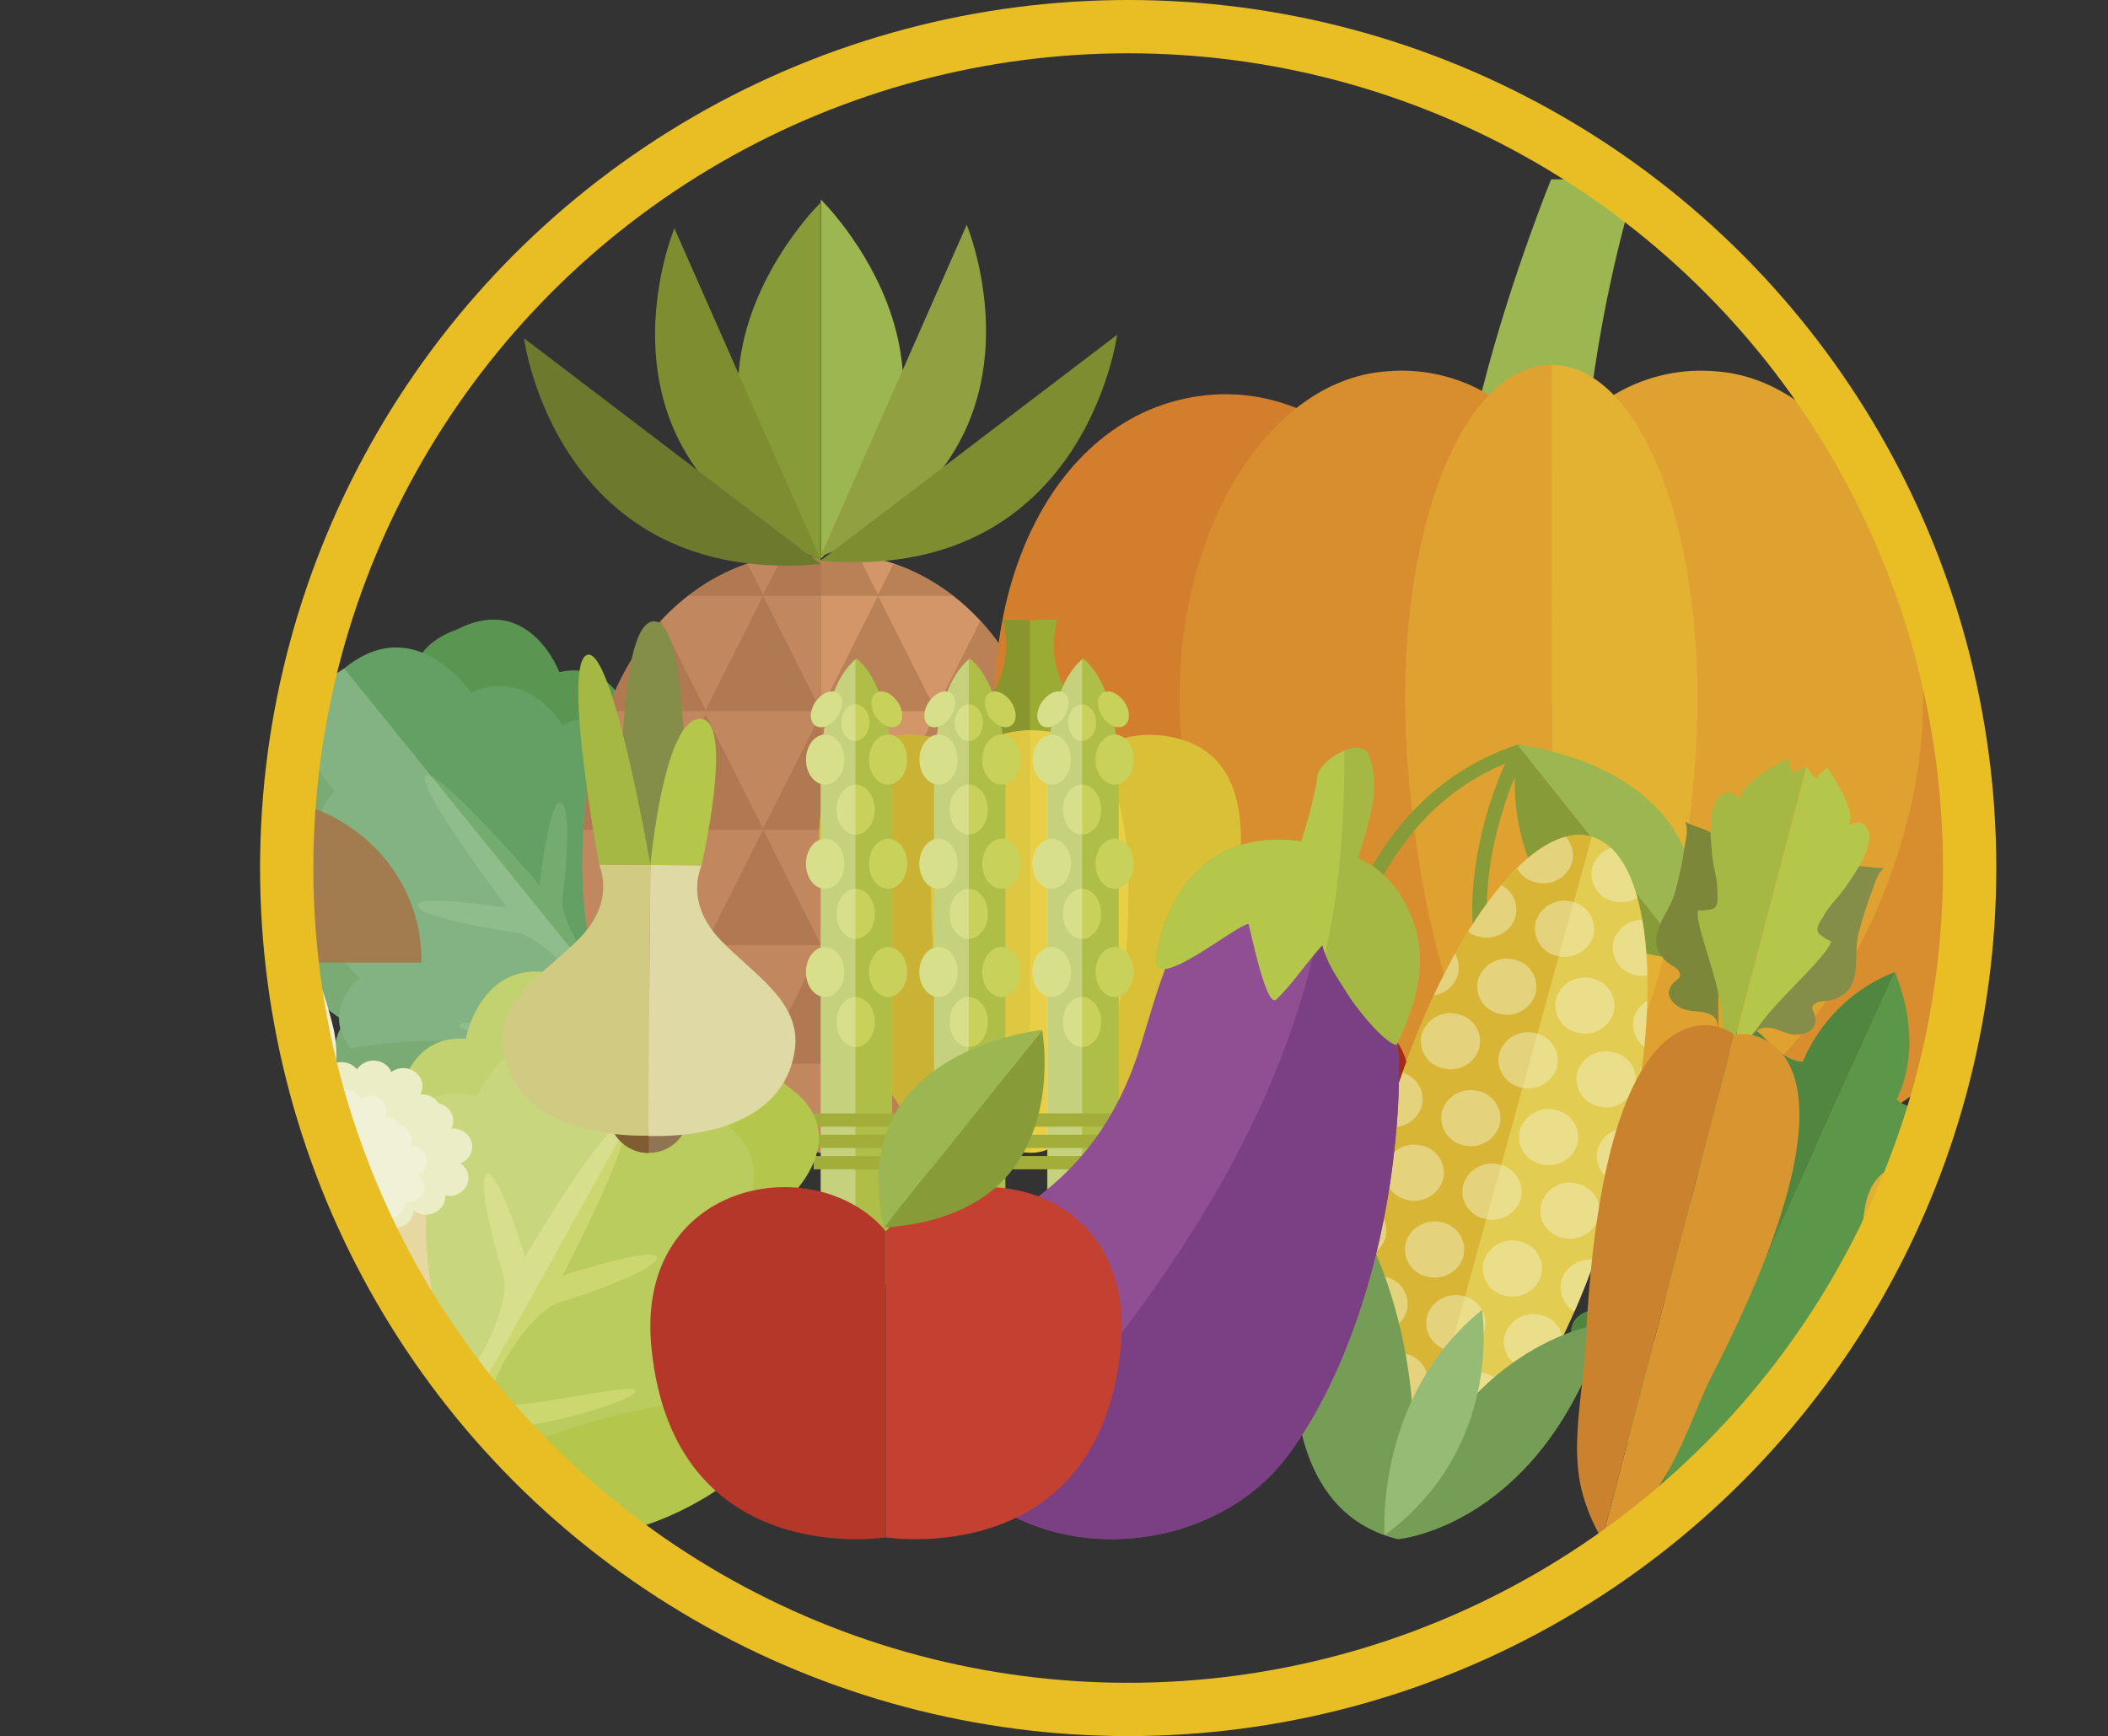 <svg id="Capa_1" data-name="Capa 1" xmlns="http://www.w3.org/2000/svg" xmlns:xlink="http://www.w3.org/1999/xlink" viewBox="0 0 395.56 325.81"><rect x="0" y="0" width="395.56" height="325.81" fill="#333333" stroke="none"/><defs><style>.cls-1,.cls-67{fill:none;}.cls-2{clip-path:url(#clip-path);}.cls-3{fill:#5a9651;}.cls-4{fill:#649f64;}.cls-5{fill:#73ac6e;}.cls-35,.cls-6{fill:#fff;}.cls-6{opacity:0.2;}.cls-7{clip-path:url(#clip-path-2);}.cls-8{fill:#c1885f;}.cls-9{fill:#d29668;}.cls-10,.cls-40{opacity:0.5;}.cls-11{fill:#a16943;}.cls-12{fill:#879c38;}.cls-13{fill:#7d8d30;}.cls-14{fill:#6d7a2e;}.cls-15{fill:#9cb651;}.cls-16{fill:#91a142;}.cls-17{fill:#d88e2e;}.cls-18{fill:#dfa231;}.cls-19{fill:#e3b233;}.cls-20{fill:#d37e2c;}.cls-21{fill:#89962e;}.cls-22{fill:#9bac34;}.cls-23{fill:#d9c037;}.cls-24{fill:#cab334;}.cls-25{fill:#e9cf45;}.cls-26{fill:#dec842;}.cls-27{fill:#96271d;}.cls-28{fill:#a52b19;}.cls-29{fill:#b4372a;}.cls-30{fill:#c44031;}.cls-31{fill:#518641;}.cls-32{fill:#5b9649;}.cls-33{fill:#aebe47;}.cls-34{fill:#c8d15a;}.cls-35{opacity:0.3;}.cls-36{fill:#a2ad3a;}.cls-37{clip-path:url(#clip-path-3);}.cls-38{fill:#e3cc52;}.cls-39{fill:#d8b535;}.cls-40{fill:#f2f1c4;}.cls-41{fill:#769d55;}.cls-42{fill:#96bb75;}.cls-43{fill:#904f93;}.cls-44{fill:#7b3f84;}.cls-45{fill:#a6b844;}.cls-46{fill:#b5c74a;}.cls-47{fill:#b4c74c;}.cls-48{fill:#bacc5d;}.cls-49{fill:#cdd770;}.cls-50{fill:#7d8739;}.cls-51{fill:#848e49;}.cls-52{fill:#cb822f;}.cls-53{fill:#d99630;}.cls-54{fill:#e2ae33;}.cls-55{fill:#dcc038;}.cls-56{fill:#e0cf91;}.cls-57{fill:#e6d8a0;}.cls-58{fill:#eaedc5;}.cls-59{fill:#f0f1d6;}.cls-60{fill:#917451;}.cls-61{fill:#805c32;}.cls-62{fill:#d1ca82;}.cls-63{fill:#ded9a5;}.cls-64{fill:#dadbbf;}.cls-65{fill:#a27c4f;}.cls-66{fill:#916530;}.cls-67{stroke:#e9be24;stroke-miterlimit:10;stroke-width:10px;}</style><clipPath id="clip-path" transform="translate(39.15 -9.98)"><circle class="cls-1" cx="172.54" cy="172.88" r="157.9"/></clipPath><clipPath id="clip-path-2" transform="translate(39.15 -9.98)"><path class="cls-1" d="M114.83,115.09c-6.78-4-44,2.7-44.72,55.83s44.72,55.39,44.72,55.39,45.39-2.27,44.71-55.39S121.6,111.11,114.83,115.09Z"/></clipPath><clipPath id="clip-path-3" transform="translate(39.15 -9.98)"><path class="cls-1" d="M264.24,233.52c9.25-33.53,7.12-63.13-4.7-66.52h0l-.32-.09c-12.09-3-29.46,22.07-38.79,55.91s-7.08,63.66,5,66.62l.32.06h0C237.85,292,255,267.06,264.24,233.52Z"/></clipPath></defs><title>seguridad alimentaria</title><g class="cls-2"><path class="cls-3" d="M37.51,177.38s-7.65-10.16,1.1-15.62c0,0-6.32-9,2-14.7,0,0-8.44-13.81,6-18.95,13.55-7,19.2,8,19.2,8,10-2.24,13.16,8.13,13.16,8.13,10.1-2.7,13.31,9.38,13.31,9.38,11.45-3.21,12.87,8.39,12.87,8.39C96,175,86.49,201.79,85,206.11l.21.43-.31-.13-.11.32-.21-.44C80.1,204.56,52.34,193.94,35.89,192,35.89,192,27.47,183.47,37.51,177.38Z" transform="translate(39.15 -9.98)"/><path class="cls-3" d="M64.37,158.11S56,148.47,48.09,155c0,0-7.53-8.12-15.59-2.07,0,0-11.91-11.32-21,.43-10.74,10.44,3.14,19.56,3.14,19.56-5,8.51,4.83,14.1,4.83,14.1-5.44,8.45,6.08,14.57,6.08,14.57-6.33,9.54,5.17,13.91,5.17,13.91,15.74-4.88,45.66-6.42,50.49-6.64l.38.31s0-.12,0-.32l.34,0-.39-.3c-.59-4.51-4.1-32.53-1.68-48C79.82,160.53,73.28,150.6,64.37,158.11Z" transform="translate(39.15 -9.98)"/><path class="cls-4" d="M83.94,153.51s-6.89-12.91-17.59-7.45c0,0-6.35-11-17.09-6.06,0,0-10.45-15.66-23.9-4.52-15,9.26-1.71,22.9-1.71,22.9-7.91,8.44,1.67,17.11,1.67,17.11-8.43,8.27,3,17.95,3,17.95-9.74,9.29,2.11,17,2.11,17,19.13-1.77,53.43,3.63,59,4.53l.35.44s0-.14,0-.38l.39.07-.36-.44c.55-5.25,4.12-37.81,11-54.71C100.77,159.93,96,147.14,83.94,153.51Z" transform="translate(39.15 -9.98)"/><path class="cls-5" d="M86.88,173.75c-1.76.87-5.7,21.86-8.56,22.37S65.62,184,66.42,178.38s1.62-17.77-.48-17.82-3.85,15.52-3.85,15.52S44.08,155,40.8,155.43l-.17.12c-1.31,2.87,15.49,24.81,15.49,24.81s-16.4-2.53-16.91-.62,12.18,4.4,18.13,5.16,16.29,13,15,15.5-23.82.48-25.18,1.84,13.41,3.9,23.33,3c8.4-.79,15.14,8.74,17,11.68a21.62,21.62,0,0,0,2-1.37s.65-.42,1.68-1.25c-2.49-2.45-10.5-11.13-7.47-18.56C87.31,187,88.64,172.87,86.88,173.75Z" transform="translate(39.15 -9.98)"/><path class="cls-3" d="M90,215.18s-37.6-17.07-72-6.31C18,208.87,50.51,243.49,90,215.18Z" transform="translate(39.15 -9.98)"/><path class="cls-3" d="M89.38,215.61S81.87,177,102,148.6C102,148.6,128.84,187.3,89.38,215.61Z" transform="translate(39.15 -9.98)"/><path class="cls-6" d="M25.43,135.42l-.07.06c-6.42,4-7.64,8.73-7,12.88a13.12,13.12,0,0,0-6.9,5c-10.74,10.44,3.14,19.56,3.14,19.56-5,8.51,4.83,14.1,4.83,14.1-4.38,6.8,2.23,12.09,5,13.9a8,8,0,0,0,.27,2.14,8.45,8.45,0,0,0-1,4.33c-1.9.43-3.79.93-5.67,1.52,0,0,31.16,33.16,69.49,8h0a21.62,21.62,0,0,0,2-1.37l.48-.33Z" transform="translate(39.15 -9.98)"/><g class="cls-7"><path class="cls-8" d="M114.83,115.09V226.31S69.43,224,70.11,170.92,108.05,111.11,114.83,115.09Z" transform="translate(39.15 -9.98)"/><path class="cls-9" d="M114.83,115.09V226.31s45.39-2.27,44.71-55.39S121.6,111.11,114.83,115.09Z" transform="translate(39.15 -9.98)"/><g class="cls-10"><polygon class="cls-11" points="99.96 111.82 110.85 90.19 121.73 111.82 99.96 111.82"/><polygon class="cls-11" points="121.53 111.82 132.41 90.19 143.3 111.82 121.53 111.82"/><polygon class="cls-11" points="143.09 111.82 153.98 90.19 164.87 111.82 143.09 111.82"/><polygon class="cls-11" points="164.66 111.82 175.54 90.19 186.43 111.82 164.66 111.82"/><polygon class="cls-11" points="186.23 111.82 197.11 90.19 208 111.82 186.23 111.82"/><polygon class="cls-11" points="110.74 133.45 121.63 111.82 132.51 133.45 110.74 133.45"/><polygon class="cls-11" points="132.31 133.45 143.2 111.82 154.08 133.45 132.31 133.45"/><polygon class="cls-11" points="153.88 133.45 164.76 111.82 175.65 133.45 153.88 133.45"/><polygon class="cls-11" points="175.44 133.45 186.33 111.82 197.22 133.45 175.44 133.45"/><polygon class="cls-11" points="99.96 155.72 110.85 134.09 121.73 155.72 99.96 155.72"/><polygon class="cls-11" points="121.53 155.72 132.41 134.09 143.3 155.72 121.53 155.72"/><polygon class="cls-11" points="143.09 155.72 153.98 134.09 164.87 155.72 143.09 155.72"/><polygon class="cls-11" points="164.66 155.72 175.54 134.09 186.43 155.72 164.66 155.72"/><polygon class="cls-11" points="186.23 155.72 197.11 134.09 208 155.72 186.23 155.72"/><polygon class="cls-11" points="110.74 177.35 121.63 155.72 132.51 177.35 110.74 177.35"/><polygon class="cls-11" points="132.31 177.35 143.2 155.72 154.08 177.35 132.31 177.35"/><polygon class="cls-11" points="153.88 177.35 164.76 155.72 175.65 177.35 153.88 177.35"/><polygon class="cls-11" points="175.44 177.35 186.33 155.72 197.22 177.35 175.44 177.35"/><polygon class="cls-11" points="99.96 199.62 110.85 177.99 121.73 199.62 99.96 199.62"/><polygon class="cls-11" points="121.53 199.62 132.41 177.99 143.3 199.62 121.53 199.62"/><polygon class="cls-11" points="143.09 199.62 153.98 177.99 164.87 199.62 143.09 199.62"/><polygon class="cls-11" points="164.66 199.62 175.54 177.99 186.43 199.62 164.66 199.62"/><polygon class="cls-11" points="186.23 199.62 197.11 177.99 208 199.62 186.23 199.62"/><polygon class="cls-11" points="110.74 221.25 121.63 199.62 132.51 221.25 110.74 221.25"/><polygon class="cls-11" points="132.31 221.25 143.2 199.62 154.08 221.25 132.31 221.25"/><polygon class="cls-11" points="153.88 221.25 164.76 199.62 175.65 221.25 153.88 221.25"/><polygon class="cls-11" points="175.44 221.25 186.33 199.62 197.22 221.25 175.44 221.25"/></g></g><path class="cls-12" d="M114.79,115.49V48.06S80,81.93,114.79,115.49Z" transform="translate(39.15 -9.98)"/><path class="cls-13" d="M114.87,115.1,87.4,52.82S69.06,96.67,114.87,115.1Z" transform="translate(39.15 -9.98)"/><path class="cls-14" d="M114.87,115.85l-55.7-42.4S65.27,120.22,114.87,115.85Z" transform="translate(39.15 -9.98)"/><path class="cls-15" d="M114.87,114.84V47.41S149.67,81.27,114.87,114.84Z" transform="translate(39.15 -9.98)"/><path class="cls-16" d="M114.79,114.45l27.46-62.28S160.59,96,114.79,114.45Z" transform="translate(39.15 -9.98)"/><path class="cls-13" d="M114.79,115.2l55.69-42.4S164.38,119.57,114.79,115.2Z" transform="translate(39.15 -9.98)"/><path class="cls-15" d="M238.85,137.35c4.35,5.53,20.68,6.83,19.85,0-5.89-47.88,9.39-93.71,9.39-93.71H251.92S222.18,116.18,238.85,137.35Z" transform="translate(39.15 -9.98)"/><path class="cls-17" d="M264.15,150.91c-1.38,40.13,5.14,72.43,25.23,75.23,19.7,2.44,52.76-21.32,63.63-59.31,10.52-38.2-4.15-77-33.54-82.29S265.1,111,264.15,150.91Z" transform="translate(39.15 -9.98)"/><path class="cls-18" d="M283.11,79.69A31.74,31.74,0,0,0,257,89.47v128.9c2.84,3.92,5.55,5.13,10.84,5.44,16.9.76,44.7-26.88,52.28-65.87C327.48,118.75,308.53,81.72,283.11,79.69Z" transform="translate(39.15 -9.98)"/><path class="cls-19" d="M279,151.81C281.69,112,269.33,78.57,252,78.44c-.1,48.28.1,96.56,0,144.85.29,0-.3.05,0,.05C263.68,223.22,276.33,191.72,279,151.81Z" transform="translate(39.15 -9.98)"/><path class="cls-20" d="M239.75,150.91c1.39,40.13-5.13,72.43-25.22,75.23-19.7,2.44-52.76-21.32-63.64-59.31-10.52-38.2,4.16-77,33.54-82.29S238.81,111,239.75,150.91Z" transform="translate(39.15 -9.98)"/><path class="cls-17" d="M220.8,79.69a31.74,31.74,0,0,1,26.14,9.78v128.9c-2.85,3.92-5.56,5.13-10.85,5.44-16.9.76-44.69-26.88-52.28-65.87C176.42,118.75,195.37,81.72,220.8,79.69Z" transform="translate(39.15 -9.98)"/><path class="cls-18" d="M224.88,151.81C222.21,112,234.57,78.57,252,78.44c.11,48.28-.1,96.56,0,144.85-.29,0,.3.05,0,.05C240.22,223.22,227.58,191.72,224.88,151.81Z" transform="translate(39.15 -9.98)"/><path class="cls-21" d="M154.13,126.43a35.31,35.31,0,0,0-5.07-.1c4.18,18.75-16.42,23.7-18.86,25.61l0,.57h24Z" transform="translate(39.15 -9.98)"/><path class="cls-22" d="M154.13,126.43a35.15,35.15,0,0,1,5.06-.1c-4.18,18.75,16.42,23.7,18.86,25.61l.06.57h-24Z" transform="translate(39.15 -9.98)"/><path class="cls-23" d="M154.13,175.68c3.67-21.57,13.49-29.19,25.48-27.59,11.94,1.86,17,11.69,12.47,33.66-3.94,21.76-15.54,46.75-27.11,44.41C153.34,224.11,150,196.89,154.13,175.68Z" transform="translate(39.15 -9.98)"/><path class="cls-23" d="M154.13,175.68c-3.67-21.57-13.5-29.19-25.49-27.59-11.94,1.86-17,11.69-12.47,33.66,3.94,21.76,15.54,46.75,27.11,44.41C154.91,224.11,158.24,196.89,154.13,175.68Z" transform="translate(39.15 -9.98)"/><path class="cls-24" d="M154.13,183.83a97.4,97.4,0,0,0,0,24.2Z" transform="translate(39.15 -9.98)"/><path class="cls-24" d="M154.13,190.11c-.3-4.88.89-9.8,0-14.43-3.67-21.57-13.5-29.19-25.49-27.59-11.94,1.86-17,11.69-12.47,33.66,3.94,21.76,15.54,46.75,27.11,44.41,6.87-1.21,10-11.2,10.85-23.54Z" transform="translate(39.15 -9.98)"/><path class="cls-25" d="M135.6,178.13c-.37-21.85,6.43-30.71,18.53-31.1,12.1-.13,18.83,8.73,18.46,31.1.14,22.06-6.64,48.59-18.46,48.18C142.3,226.2,135.47,199.68,135.6,178.13Z" transform="translate(39.15 -9.98)"/><path class="cls-26" d="M154.13,147h0c-12.1.39-18.9,9.25-18.53,31.1-.13,21.55,6.7,48.07,18.53,48.18h0Z" transform="translate(39.15 -9.98)"/><path class="cls-12" d="M246.47,207.07a1.37,1.37,0,0,1-1.08-.53c-7.44-9.68-9.93-22.48-7.18-37a75.71,75.71,0,0,1,5.06-16.25c-30.57,12.71-31.5,52.12-31.5,52.53a1.33,1.33,0,0,1-1.35,1.24,1.3,1.3,0,0,1-1.32-1.28,77.7,77.7,0,0,1,4.73-23.41c6-16.39,16.94-27.66,31.56-32.58a1.37,1.37,0,0,1,1.44.35,1.22,1.22,0,0,1,.2,1.4c-.17.31-16.47,31.42.52,53.52a1.22,1.22,0,0,1-.29,1.76A1.41,1.41,0,0,1,246.47,207.07Z" transform="translate(39.15 -9.98)"/><path class="cls-27" d="M225.2,212.71c0,7.51-6.47,13.6-14.45,13.6s-14.44-6.09-14.44-13.6,6.47-13.6,14.44-13.6S225.2,205.2,225.2,212.71Z" transform="translate(39.15 -9.98)"/><path class="cls-28" d="M211.1,199.12V226.3c7.82-.17,14.1-6.19,14.1-13.59S218.92,199.29,211.1,199.12Z" transform="translate(39.15 -9.98)"/><path class="cls-29" d="M257.24,212.71c0,7.51-6.46,13.6-14.44,13.6s-14.45-6.09-14.45-13.6,6.47-13.6,14.45-13.6S257.24,205.2,257.24,212.71Z" transform="translate(39.15 -9.98)"/><path class="cls-30" d="M243.14,199.12V226.3c7.82-.17,14.1-6.19,14.1-13.59S251,199.29,243.14,199.12Z" transform="translate(39.15 -9.98)"/><path class="cls-12" d="M245.6,149.73s-3.29,17.41,6.77,29.39c4.83,5.76,13,10.11,25.56,11Z" transform="translate(39.15 -9.98)"/><path class="cls-15" d="M245.6,149.73s19.34,1.9,28.65,14.89c4.23,5.91,6.16,14.27,3.68,25.49Z" transform="translate(39.15 -9.98)"/><path class="cls-31" d="M271.55,291.23h0l44.88-98.84a30.9,30.9,0,0,0-17.29,16.85c-7.32-.56-8.85-12.32-14.74-2.68-2.55,4.17-4.46,10.64-5.25,15.27-.83,4.85,1.49,9.51.54,14.2-2.51-.63-4.81-1.89-7.31-2.52-6.56,9,5.56,20.41-.17,28.62-3.27-.92-10.31-8.43-14.75-5.47-4.16,2.77-.34,9.88,1.34,12.76C262.82,276.32,269,283.61,271.55,291.23Z" transform="translate(39.15 -9.98)"/><path class="cls-32" d="M276.83,292.23c7.12-3.14,14-5,21.6-6.87,3.37-.84,11.47-3.15,10.72-7.9-.8-5.06-11.42-4.67-14.4-6.25,2.35-9.58,19.48-9.21,21.86-19.9-2.21-1.26-4.76-2-7-3.23,2.95-3.89,8.13-5.53,11.28-9.44,3-3.75,6.65-9.51,8.09-14.12,3.33-10.68-6.75-3.59-12.24-8.18,3.7-7.58,2.73-16.45-.33-24L270.86,292.75A40.88,40.88,0,0,1,276.83,292.23Z" transform="translate(39.15 -9.98)"/><path class="cls-33" d="M121.56,133.54c-7.69,6.3-6.69,24.45-6.69,24.45v93h13.38V158S129.25,139.84,121.56,133.54Z" transform="translate(39.15 -9.98)"/><path class="cls-34" d="M124,145.59c0,1.91-1.18,3.45-2.64,3.45s-2.64-1.54-2.64-3.45,1.18-3.45,2.64-3.45S124,143.68,124,145.59Z" transform="translate(39.15 -9.98)"/><path class="cls-34" d="M118.46,143.58c-.78,1.84-2.54,3.1-3.94,2.83s-1.9-2-1.13-3.81,2.55-3.1,4-2.83S119.24,141.76,118.46,143.58Z" transform="translate(39.15 -9.98)"/><path class="cls-34" d="M124.73,143.58c.78,1.84,2.54,3.1,3.94,2.83s1.9-2,1.12-3.81-2.54-3.1-3.94-2.83S124,141.76,124.73,143.58Z" transform="translate(39.15 -9.98)"/><path class="cls-34" d="M119.28,152.53c0,2.59-1.6,4.69-3.59,4.69s-3.58-2.1-3.58-4.69,1.61-4.7,3.58-4.7S119.28,149.93,119.28,152.53Z" transform="translate(39.15 -9.98)"/><path class="cls-34" d="M131.08,152.53c0,2.59-1.61,4.69-3.58,4.69s-3.59-2.1-3.59-4.69,1.6-4.7,3.59-4.7S131.08,149.93,131.08,152.53Z" transform="translate(39.15 -9.98)"/><path class="cls-34" d="M125,161.92c0,2.59-1.61,4.69-3.59,4.69s-3.59-2.1-3.59-4.69,1.61-4.7,3.59-4.7S125,159.32,125,161.92Z" transform="translate(39.15 -9.98)"/><path class="cls-34" d="M119.28,172.08c0,2.59-1.6,4.69-3.59,4.69s-3.58-2.1-3.58-4.69,1.61-4.7,3.58-4.7S119.28,169.48,119.28,172.08Z" transform="translate(39.15 -9.98)"/><path class="cls-34" d="M131.08,172.08c0,2.59-1.61,4.69-3.58,4.69s-3.59-2.1-3.59-4.69,1.6-4.7,3.59-4.7S131.08,169.48,131.08,172.08Z" transform="translate(39.15 -9.98)"/><path class="cls-34" d="M125,181.47c0,2.59-1.61,4.69-3.59,4.69s-3.59-2.1-3.59-4.69,1.61-4.7,3.59-4.7S125,178.87,125,181.47Z" transform="translate(39.15 -9.98)"/><path class="cls-34" d="M119.28,192.39c0,2.59-1.6,4.69-3.59,4.69s-3.58-2.1-3.58-4.69,1.61-4.7,3.58-4.7S119.28,189.79,119.28,192.39Z" transform="translate(39.15 -9.98)"/><path class="cls-34" d="M131.08,192.39c0,2.59-1.61,4.69-3.58,4.69s-3.59-2.1-3.59-4.69,1.6-4.7,3.59-4.7S131.08,189.79,131.08,192.39Z" transform="translate(39.15 -9.98)"/><path class="cls-34" d="M125,201.78c0,2.59-1.61,4.7-3.59,4.7s-3.59-2.11-3.59-4.7,1.61-4.7,3.59-4.7S125,199.18,125,201.78Z" transform="translate(39.15 -9.98)"/><path class="cls-35" d="M121.37,251V133.71a15.4,15.4,0,0,0-4,6.07h0c-1.4-.27-3.17,1-4,2.83s-.27,3.54,1.13,3.81a2.28,2.28,0,0,0,1.09-.07q-.14.76-.24,1.53c-1.83.22-3.26,2.21-3.26,4.66,0,2.2,1.16,4,2.73,4.54,0,.58,0,.92,0,.92v9.53c-1.58.48-2.76,2.33-2.76,4.56s1.18,4.07,2.76,4.56v11.18c-1.58.5-2.76,2.35-2.76,4.57s1.18,4.07,2.76,4.56v54Z" transform="translate(39.15 -9.98)"/><path class="cls-33" d="M142.83,133.54c-7.7,6.3-6.69,24.45-6.69,24.45v93h13.37V158S150.51,139.84,142.83,133.54Z" transform="translate(39.15 -9.98)"/><path class="cls-34" d="M145.28,145.59c0,1.91-1.18,3.45-2.63,3.45S140,147.5,140,145.59s1.18-3.45,2.64-3.45S145.28,143.68,145.28,145.59Z" transform="translate(39.15 -9.98)"/><path class="cls-34" d="M139.73,143.58c-.79,1.84-2.55,3.1-3.95,2.83s-1.9-2-1.12-3.81,2.54-3.1,3.94-2.83S140.51,141.76,139.73,143.58Z" transform="translate(39.15 -9.98)"/><path class="cls-34" d="M146,143.58c.78,1.84,2.54,3.1,3.94,2.83s1.9-2,1.13-3.81-2.55-3.1-3.95-2.83S145.21,141.76,146,143.58Z" transform="translate(39.15 -9.98)"/><path class="cls-34" d="M140.55,152.53c0,2.59-1.61,4.69-3.59,4.69s-3.59-2.1-3.59-4.69,1.6-4.7,3.59-4.7S140.55,149.93,140.55,152.53Z" transform="translate(39.15 -9.98)"/><path class="cls-34" d="M152.35,152.53c0,2.59-1.61,4.69-3.59,4.69s-3.59-2.1-3.59-4.69,1.61-4.7,3.59-4.7S152.35,149.93,152.35,152.53Z" transform="translate(39.15 -9.98)"/><path class="cls-34" d="M146.22,161.92c0,2.59-1.61,4.69-3.59,4.69s-3.59-2.1-3.59-4.69,1.61-4.7,3.59-4.7S146.22,159.32,146.22,161.92Z" transform="translate(39.15 -9.98)"/><path class="cls-34" d="M140.55,172.08c0,2.59-1.61,4.69-3.59,4.69s-3.59-2.1-3.59-4.69,1.6-4.7,3.59-4.7S140.55,169.48,140.55,172.08Z" transform="translate(39.15 -9.98)"/><path class="cls-34" d="M152.35,172.08c0,2.59-1.61,4.69-3.59,4.69s-3.59-2.1-3.59-4.69,1.61-4.7,3.59-4.7S152.35,169.48,152.35,172.08Z" transform="translate(39.15 -9.98)"/><path class="cls-34" d="M146.22,181.47c0,2.59-1.61,4.69-3.59,4.69s-3.59-2.1-3.59-4.69,1.61-4.7,3.59-4.7S146.22,178.87,146.22,181.47Z" transform="translate(39.15 -9.98)"/><path class="cls-34" d="M140.55,192.39c0,2.59-1.61,4.69-3.59,4.69s-3.59-2.1-3.59-4.69,1.6-4.7,3.59-4.7S140.55,189.79,140.55,192.39Z" transform="translate(39.15 -9.98)"/><path class="cls-34" d="M152.35,192.39c0,2.59-1.61,4.69-3.59,4.69s-3.59-2.1-3.59-4.69,1.61-4.7,3.59-4.7S152.35,189.79,152.35,192.39Z" transform="translate(39.15 -9.98)"/><path class="cls-34" d="M146.22,201.78c0,2.59-1.61,4.7-3.59,4.7s-3.59-2.11-3.59-4.7,1.61-4.7,3.59-4.7S146.22,199.18,146.22,201.78Z" transform="translate(39.15 -9.98)"/><path class="cls-35" d="M142.63,251V133.71a15.28,15.28,0,0,0-4,6.07h0c-1.4-.27-3.17,1-3.94,2.83s-.28,3.54,1.12,3.81a2.27,2.27,0,0,0,1.09-.07q-.13.76-.24,1.53c-1.83.22-3.26,2.21-3.26,4.66,0,2.2,1.17,4,2.73,4.54,0,.58,0,.92,0,.92v9.53c-1.59.48-2.77,2.33-2.77,4.56s1.18,4.07,2.77,4.56v11.18c-1.59.5-2.77,2.35-2.77,4.57s1.18,4.07,2.77,4.56v54Z" transform="translate(39.15 -9.98)"/><path class="cls-33" d="M164.09,133.54c-7.7,6.3-6.69,24.45-6.69,24.45v93h13.37V158S171.77,139.84,164.09,133.54Z" transform="translate(39.15 -9.98)"/><path class="cls-34" d="M166.54,145.59c0,1.91-1.18,3.45-2.64,3.45s-2.63-1.54-2.63-3.45,1.18-3.45,2.63-3.45S166.54,143.68,166.54,145.59Z" transform="translate(39.15 -9.98)"/><path class="cls-34" d="M161,143.58c-.78,1.84-2.55,3.1-4,2.83s-1.9-2-1.12-3.81,2.54-3.1,4-2.83S161.76,141.76,161,143.58Z" transform="translate(39.15 -9.98)"/><path class="cls-34" d="M167.25,143.58c.78,1.84,2.55,3.1,3.95,2.83s1.9-2,1.12-3.81-2.54-3.1-3.95-2.83S166.47,141.76,167.25,143.58Z" transform="translate(39.15 -9.98)"/><path class="cls-34" d="M161.81,152.53c0,2.59-1.61,4.69-3.59,4.69s-3.59-2.1-3.59-4.69,1.61-4.7,3.59-4.7S161.81,149.93,161.81,152.53Z" transform="translate(39.15 -9.98)"/><path class="cls-34" d="M173.61,152.53c0,2.59-1.61,4.69-3.59,4.69s-3.59-2.1-3.59-4.69,1.61-4.7,3.59-4.7S173.61,149.93,173.61,152.53Z" transform="translate(39.15 -9.98)"/><path class="cls-34" d="M167.48,161.92c0,2.59-1.6,4.69-3.58,4.69s-3.59-2.1-3.59-4.69,1.6-4.7,3.59-4.7S167.48,159.32,167.48,161.92Z" transform="translate(39.15 -9.98)"/><path class="cls-34" d="M161.81,172.08c0,2.59-1.61,4.69-3.59,4.69s-3.59-2.1-3.59-4.69,1.61-4.7,3.59-4.7S161.81,169.48,161.81,172.08Z" transform="translate(39.15 -9.98)"/><path class="cls-34" d="M173.61,172.08c0,2.59-1.61,4.69-3.59,4.69s-3.59-2.1-3.59-4.69,1.61-4.7,3.59-4.7S173.61,169.48,173.61,172.08Z" transform="translate(39.15 -9.98)"/><path class="cls-34" d="M167.48,181.47c0,2.59-1.6,4.69-3.58,4.69s-3.59-2.1-3.59-4.69,1.6-4.7,3.59-4.7S167.48,178.87,167.48,181.47Z" transform="translate(39.15 -9.98)"/><path class="cls-34" d="M161.81,192.39c0,2.59-1.61,4.69-3.59,4.69s-3.59-2.1-3.59-4.69,1.61-4.7,3.59-4.7S161.81,189.79,161.81,192.39Z" transform="translate(39.15 -9.98)"/><path class="cls-34" d="M173.61,192.39c0,2.59-1.61,4.69-3.59,4.69s-3.59-2.1-3.59-4.69,1.61-4.7,3.59-4.7S173.61,189.79,173.61,192.39Z" transform="translate(39.15 -9.98)"/><path class="cls-34" d="M167.48,201.78c0,2.59-1.6,4.7-3.58,4.7s-3.59-2.11-3.59-4.7,1.6-4.7,3.59-4.7S167.48,199.18,167.48,201.78Z" transform="translate(39.15 -9.98)"/><path class="cls-35" d="M163.9,251V133.71a15.29,15.29,0,0,0-4,6.07h0c-1.41-.27-3.17,1-4,2.83s-.28,3.54,1.12,3.81a2.26,2.26,0,0,0,1.09-.07c-.08.51-.17,1-.24,1.53-1.82.22-3.26,2.21-3.26,4.66,0,2.2,1.17,4,2.73,4.54,0,.58,0,.92,0,.92v9.53c-1.59.48-2.77,2.33-2.77,4.56s1.18,4.07,2.77,4.56v11.18c-1.59.5-2.77,2.35-2.77,4.57s1.18,4.07,2.77,4.56v54Z" transform="translate(39.15 -9.98)"/><rect class="cls-36" x="152.68" y="208.94" width="58.65" height="2.5"/><rect class="cls-36" x="152.68" y="212.94" width="58.65" height="2.5"/><rect class="cls-36" x="152.68" y="216.94" width="58.65" height="2.5"/><g class="cls-37"><path class="cls-38" d="M264.29,233.34c-9.33,33.83-26.7,58.87-38.79,55.91s-14.34-32.78-5-66.61,26.69-58.87,38.78-55.91S273.62,199.51,264.29,233.34Z" transform="translate(39.15 -9.98)"/><path class="cls-39" d="M259.59,166.82a1.92,1.92,0,0,0-.32-.09c-12.09-3-29.46,22.07-38.78,55.91s-7.09,63.66,5,66.61l.31.07Z" transform="translate(39.15 -9.98)"/><path class="cls-40" d="M241.24,168.23a5.61,5.61,0,0,1-6.8,3.76,5.23,5.23,0,0,1-4-6.4,5.61,5.61,0,0,1,6.79-3.76A5.23,5.23,0,0,1,241.24,168.23Z" transform="translate(39.15 -9.98)"/><path class="cls-40" d="M255.84,171.8a5.61,5.61,0,0,1-6.79,3.76,5.23,5.23,0,0,1-4-6.4,5.61,5.61,0,0,1,6.8-3.76A5.22,5.22,0,0,1,255.84,171.8Z" transform="translate(39.15 -9.98)"/><path class="cls-40" d="M270.45,175.36a5.62,5.62,0,0,1-6.8,3.77,5.24,5.24,0,0,1-4-6.4,5.61,5.61,0,0,1,6.8-3.76A5.23,5.23,0,0,1,270.45,175.36Z" transform="translate(39.15 -9.98)"/><path class="cls-40" d="M285.05,178.93a5.62,5.62,0,0,1-6.8,3.77,5.23,5.23,0,0,1-4-6.4,5.6,5.6,0,0,1,6.8-3.76A5.23,5.23,0,0,1,285.05,178.93Z" transform="translate(39.15 -9.98)"/><path class="cls-40" d="M245.23,182a5.61,5.61,0,0,1-6.8,3.76,5.22,5.22,0,0,1-4-6.4,5.61,5.61,0,0,1,6.79-3.76A5.24,5.24,0,0,1,245.23,182Z" transform="translate(39.15 -9.98)"/><path class="cls-40" d="M259.83,185.6a5.62,5.62,0,0,1-6.8,3.77,5.23,5.23,0,0,1-4-6.4,5.6,5.6,0,0,1,6.79-3.76A5.22,5.22,0,0,1,259.83,185.6Z" transform="translate(39.15 -9.98)"/><path class="cls-40" d="M274.43,189.18a5.61,5.61,0,0,1-6.79,3.76,5.24,5.24,0,0,1-4-6.4,5.61,5.61,0,0,1,6.8-3.76A5.22,5.22,0,0,1,274.43,189.18Z" transform="translate(39.15 -9.98)"/><path class="cls-40" d="M234.44,192.89a5.61,5.61,0,0,1-6.8,3.76,5.22,5.22,0,0,1-4-6.4,5.61,5.61,0,0,1,6.79-3.76A5.23,5.23,0,0,1,234.44,192.89Z" transform="translate(39.15 -9.98)"/><path class="cls-40" d="M249,196.46a5.6,5.6,0,0,1-6.79,3.76,5.24,5.24,0,0,1-4-6.4,5.61,5.61,0,0,1,6.8-3.76A5.23,5.23,0,0,1,249,196.46Z" transform="translate(39.15 -9.98)"/><path class="cls-40" d="M263.65,200a5.62,5.62,0,0,1-6.8,3.76,5.24,5.24,0,0,1-4-6.4,5.62,5.62,0,0,1,6.8-3.76A5.24,5.24,0,0,1,263.65,200Z" transform="translate(39.15 -9.98)"/><path class="cls-40" d="M278.25,203.6a5.62,5.62,0,0,1-6.8,3.76,5.23,5.23,0,0,1-4-6.4,5.61,5.61,0,0,1,6.8-3.76A5.23,5.23,0,0,1,278.25,203.6Z" transform="translate(39.15 -9.98)"/><path class="cls-40" d="M238.42,206.71a5.6,5.6,0,0,1-6.79,3.75,5.23,5.23,0,0,1-4-6.39,5.63,5.63,0,0,1,6.8-3.77A5.23,5.23,0,0,1,238.42,206.71Z" transform="translate(39.15 -9.98)"/><path class="cls-40" d="M253,210.27a5.61,5.61,0,0,1-6.8,3.76,5.24,5.24,0,0,1-4-6.4,5.63,5.63,0,0,1,6.81-3.76A5.24,5.24,0,0,1,253,210.27Z" transform="translate(39.15 -9.98)"/><path class="cls-40" d="M267.63,213.84a5.61,5.61,0,0,1-6.79,3.76,5.24,5.24,0,0,1-4-6.4,5.62,5.62,0,0,1,6.8-3.76A5.22,5.22,0,0,1,267.63,213.84Z" transform="translate(39.15 -9.98)"/><path class="cls-40" d="M227.64,217.56a5.62,5.62,0,0,1-6.8,3.76,5.22,5.22,0,0,1-4-6.4,5.6,5.6,0,0,1,6.79-3.76A5.24,5.24,0,0,1,227.64,217.56Z" transform="translate(39.15 -9.98)"/><path class="cls-40" d="M242.24,221.13a5.62,5.62,0,0,1-6.79,3.76,5.24,5.24,0,0,1-4-6.4,5.61,5.61,0,0,1,6.8-3.76A5.22,5.22,0,0,1,242.24,221.13Z" transform="translate(39.15 -9.98)"/><path class="cls-40" d="M256.85,224.69a5.63,5.63,0,0,1-6.8,3.77,5.24,5.24,0,0,1-4-6.4,5.63,5.63,0,0,1,6.8-3.77A5.24,5.24,0,0,1,256.85,224.69Z" transform="translate(39.15 -9.98)"/><path class="cls-40" d="M271.45,228.26a5.61,5.61,0,0,1-6.8,3.76,5.22,5.22,0,0,1-4-6.39,5.61,5.61,0,0,1,6.79-3.77A5.24,5.24,0,0,1,271.45,228.26Z" transform="translate(39.15 -9.98)"/><path class="cls-40" d="M231.63,231.37a5.62,5.62,0,0,1-6.8,3.76,5.22,5.22,0,0,1-4-6.4,5.61,5.61,0,0,1,6.79-3.76A5.24,5.24,0,0,1,231.63,231.37Z" transform="translate(39.15 -9.98)"/><path class="cls-40" d="M246.23,234.94a5.62,5.62,0,0,1-6.8,3.76,5.23,5.23,0,0,1-4-6.4,5.6,5.6,0,0,1,6.79-3.76A5.23,5.23,0,0,1,246.23,234.94Z" transform="translate(39.15 -9.98)"/><path class="cls-40" d="M260.83,238.5a5.61,5.61,0,0,1-6.79,3.77,5.24,5.24,0,0,1-4-6.4,5.62,5.62,0,0,1,6.8-3.77A5.23,5.23,0,0,1,260.83,238.5Z" transform="translate(39.15 -9.98)"/><path class="cls-40" d="M220.84,242.22A5.63,5.63,0,0,1,214,246a5.23,5.23,0,0,1-4-6.41,5.62,5.62,0,0,1,6.8-3.76A5.22,5.22,0,0,1,220.84,242.22Z" transform="translate(39.15 -9.98)"/><path class="cls-40" d="M235.45,245.79a5.61,5.61,0,0,1-6.8,3.76,5.23,5.23,0,0,1-4-6.4,5.62,5.62,0,0,1,6.8-3.76A5.24,5.24,0,0,1,235.45,245.79Z" transform="translate(39.15 -9.98)"/><path class="cls-40" d="M250.05,249.36a5.61,5.61,0,0,1-6.8,3.76,5.24,5.24,0,0,1-4-6.4,5.61,5.61,0,0,1,6.8-3.76A5.23,5.23,0,0,1,250.05,249.36Z" transform="translate(39.15 -9.98)"/><path class="cls-40" d="M264.65,252.93a5.62,5.62,0,0,1-6.8,3.76,5.22,5.22,0,0,1-4-6.4,5.6,5.6,0,0,1,6.79-3.76A5.23,5.23,0,0,1,264.65,252.93Z" transform="translate(39.15 -9.98)"/><path class="cls-40" d="M224.83,256a5.61,5.61,0,0,1-6.8,3.76,5.21,5.21,0,0,1-4-6.39,5.6,5.6,0,0,1,6.79-3.77A5.24,5.24,0,0,1,224.83,256Z" transform="translate(39.15 -9.98)"/><path class="cls-40" d="M239.43,259.6a5.61,5.61,0,0,1-6.8,3.76,5.22,5.22,0,0,1-4-6.4,5.62,5.62,0,0,1,6.8-3.76A5.23,5.23,0,0,1,239.43,259.6Z" transform="translate(39.15 -9.98)"/><path class="cls-40" d="M254,263.17a5.6,5.6,0,0,1-6.79,3.76,5.23,5.23,0,0,1-4-6.4,5.61,5.61,0,0,1,6.8-3.76A5.22,5.22,0,0,1,254,263.17Z" transform="translate(39.15 -9.98)"/><path class="cls-40" d="M214,266.89a5.61,5.61,0,0,1-6.8,3.76,5.22,5.22,0,0,1-4-6.4,5.6,5.6,0,0,1,6.79-3.76A5.22,5.22,0,0,1,214,266.89Z" transform="translate(39.15 -9.98)"/><path class="cls-40" d="M228.65,270.45a5.61,5.61,0,0,1-6.8,3.76,5.23,5.23,0,0,1-4-6.39,5.61,5.61,0,0,1,6.8-3.76A5.23,5.23,0,0,1,228.65,270.45Z" transform="translate(39.15 -9.98)"/><path class="cls-40" d="M243.25,274a5.61,5.61,0,0,1-6.8,3.76,5.23,5.23,0,0,1-4-6.4,5.63,5.63,0,0,1,6.8-3.76A5.24,5.24,0,0,1,243.25,274Z" transform="translate(39.15 -9.98)"/><path class="cls-40" d="M257.85,277.59a5.61,5.61,0,0,1-6.8,3.76,5.22,5.22,0,0,1-4-6.4,5.62,5.62,0,0,1,6.79-3.76A5.24,5.24,0,0,1,257.85,277.59Z" transform="translate(39.15 -9.98)"/><path class="cls-40" d="M218,280.69a5.62,5.62,0,0,1-6.8,3.77,5.25,5.25,0,0,1-4-6.4,5.63,5.63,0,0,1,6.8-3.77A5.24,5.24,0,0,1,218,280.69Z" transform="translate(39.15 -9.98)"/><path class="cls-40" d="M232.63,284.26a5.63,5.63,0,0,1-6.8,3.77,5.23,5.23,0,0,1-4-6.4,5.61,5.61,0,0,1,6.79-3.77A5.23,5.23,0,0,1,232.63,284.26Z" transform="translate(39.15 -9.98)"/><path class="cls-40" d="M247.23,287.83a5.6,5.6,0,0,1-6.79,3.76,5.22,5.22,0,0,1-4-6.4,5.62,5.62,0,0,1,6.8-3.76A5.23,5.23,0,0,1,247.23,287.83Z" transform="translate(39.15 -9.98)"/></g><path class="cls-41" d="M225.76,289.5s4.52-33.56-16.38-61c0,0-19.84,62.12,13.81,70.34,0,0,27.08-2.35,39-40.57C262.16,258.26,239.19,260.49,225.76,289.5Z" transform="translate(39.15 -9.98)"/><path class="cls-42" d="M220.67,298.08s-1.95-25.88,18.27-42.28C238.94,255.8,243.24,281.43,220.67,298.08Z" transform="translate(39.15 -9.98)"/><path class="cls-43" d="M175,205.83c-4,13.09-10.93,23.44-23,31.29-7.73,5-17.68,8.91-21.43,17.66-7.15,16.69,8.1,35,23.41,41.13,16.87,6.77,38.1,1.52,48.74-13.05,11.06-15.16,17.28-36.64,19.49-54.71,1.85-15.23,3.2-38.26-11.23-48.94-10.12-7.5-23.36-4.29-28.58,5.88C179,191.82,177.13,198.91,175,205.83Z" transform="translate(39.15 -9.98)"/><path class="cls-44" d="M211,179.21c-.47-.35-.95-.66-1.43-1a157.09,157.09,0,0,1-7.93,29.22c-6.76,17.86-16.87,34.63-28.39,50.13-8.62,11.6-17.54,23.11-27.14,34.06a41.56,41.56,0,0,0,7.89,4.26c16.87,6.77,38.1,1.52,48.74-13.05,11.06-15.16,17.28-36.64,19.49-54.71C224.08,212.92,225.43,189.89,211,179.21Z" transform="translate(39.15 -9.98)"/><path class="cls-45" d="M223.24,177.36a18.45,18.45,0,0,0-7.57-6.36c1.82-5.9,4.52-13.26,2-19.37-1.51-3.68-9.39,1.06-9.64,4.11s-2.58,11-3,12.13c-24-3.46-28.16,21.8-27,23.44,2,2.84,14.69-7.62,17.1-8,.23.55,3.31,16,5.2,14.22,3.26-3.17,5.69-7,8.65-10.19,1,3.7,2.77,6,4.8,9.28,1.29,2.09,6.55,8.93,9.13,9.48C227.22,197.08,230,187.48,223.24,177.36Z" transform="translate(39.15 -9.98)"/><path class="cls-46" d="M200.36,197.52c3.26-3.17,5.69-7,8.65-10.19.14.54.3,1,.47,1.53,2.93-12.44,3.66-25.27,3.63-38-2.45,1-4.92,3.21-5.06,4.9-.25,3-2.58,11-3,12.13-24-3.46-28.16,21.8-27,23.44,2,2.84,14.69-7.62,17.1-8C195.39,183.85,198.47,199.35,200.36,197.52Z" transform="translate(39.15 -9.98)"/><path class="cls-47" d="M54,227.64s6.94-11.51,16.48-6c0,0,6.35-9.78,15.94-4.8,0,0,10.34-13.87,22.1-3.09,13.25,9.14.42,21,.42,21,6.82,8.08-2.37,15.59-2.37,15.59,7.31,8-3.61,16.3-3.61,16.3,8.46,8.94-2.77,15.45-2.77,15.45-17.42-2.46-49.08,1-54.18,1.56l-.35.38s0-.12,0-.34l-.36,0,.35-.38c-.24-4.83-1.89-34.8-7.35-50.57C38.26,232.78,43.22,221.28,54,227.64Z" transform="translate(39.15 -9.98)"/><path class="cls-47" d="M85.81,243.31s6.09-11.93-4.13-16.18c0,0,4.92-10.49-4.9-15.06,0,0,6.21-15.91-9.91-18.86-15.53-5-18.6,11.67-18.6,11.67C37.33,204.22,36,215.61,36,215.61c-11.1-1.11-12.17,12.08-12.17,12.08-12.61-1.44-11.89,11-11.89,11C24,250.72,39.11,277.17,41.51,281.44l-.14.49.31-.19.16.31.14-.49c4.35-2.57,31.44-18.38,48.32-23.15C90.3,258.41,97.5,248,85.81,243.31Z" transform="translate(39.15 -9.98)"/><path class="cls-48" d="M99.33,259s10.1-12.06-.31-19.31c0,0,8.39-10.7-1.51-18.23,0,0,11.32-16.53-6.14-23.71-16.22-9.41-24.19,8.77-24.19,8.77-12.21-3.36-16.77,9.24-16.77,9.24-12.26-3.92-17,10.77-17,10.77C19.49,221.87,17,236.08,17,236.08c10.44,16.55,20.38,50.09,21.95,55.5l-.29.51L39,292c.07.24.1.38.1.38l.29-.51C45,290,80,278.51,100.35,277.14,100.35,277.14,111.31,267.08,99.33,259Z" transform="translate(39.15 -9.98)"/><path class="cls-49" d="M80,270.78c-1.69-1.2-24.94,4.68-26.75,2.31s6.69-17,12.79-18.78,18.91-6.54,18-8.46-17.61,3.5-17.61,3.5,13.44-25.83,11.53-28.62l-.21-.1c-3.52.11-18.39,25.24-18.39,25.24s-4.81-16-7-15.62,1,13,2.89,18.76-6,20.65-9.09,20.6-11.23-21.39-13.23-22,2.05,13.93,7.48,22.5c4.59,7.25-2.12,17.67-4.29,20.69A22.34,22.34,0,0,0,38.4,292a18.82,18.82,0,0,0,2,1c1.38-3.36,6.64-14.54,15.62-15.13C66.63,277.12,81.64,272,80,270.78Z" transform="translate(39.15 -9.98)"/><path class="cls-47" d="M39,292.26s.51-41.79-26-68.11C13,224.15-7.8,269.24,39,292.26Z" transform="translate(39.15 -9.98)"/><path class="cls-47" d="M38.24,291.91s36.17-24.23,74.26-18.75C112.5,273.16,85,314.93,38.24,291.91Z" transform="translate(39.15 -9.98)"/><path class="cls-6" d="M91.46,197.77l-.09,0c-7-4-12.38-3-16.32-.5-1.69-1.82-4.28-3.3-8.18-4-15.53-5-18.6,11.67-18.6,11.67C37.33,204.22,36,215.61,36,215.61c-8.93-.9-11.36,7.47-12,10.78a9.42,9.42,0,0,0-2.08,1.2,10.74,10.74,0,0,0-4.9,1c-1.29-1.52-2.66-3-4.11-4.45,0,0-19.88,43.2,23.14,66.62v0A22.34,22.34,0,0,0,38.4,292l.55.29Z" transform="translate(39.15 -9.98)"/><path class="cls-29" d="M127.1,241.05v57.44s-39.8,6.38-44-35.5C79.85,231.48,113.9,225.4,127.1,241.05Z" transform="translate(39.15 -9.98)"/><path class="cls-30" d="M127.1,241.05v57.44s39.81,6.38,44.05-35.5C174.35,231.48,140.3,225.4,127.1,241.05Z" transform="translate(39.15 -9.98)"/><path class="cls-12" d="M156.4,203.28s3,16-6.22,27c-4.44,5.29-11.91,9.29-23.5,10.09Z" transform="translate(39.15 -9.98)"/><path class="cls-15" d="M156.4,203.28S138.62,205,130.06,217c-3.88,5.43-5.66,13.11-3.38,23.42Z" transform="translate(39.15 -9.98)"/><path class="cls-50" d="M283.29,204.09l0-36.51c-1.31-2.06-4.27-2.21-6.18-3.39.6,2.08,0,3.34-.26,5.37a66.35,66.35,0,0,1-1.64,7.69c-1.15,4.51-6.38,8.89-1.61,13.21.62.56,1.8,1.06,2.23,1.71.82,1.27-.16,1.35-1,2.3-1.55,1.81-.73,3.41,1.21,4.55,1.71,1,4,.48,5.66,1.3,2.05,1,1.53,2.81,1,4.57A3.15,3.15,0,0,0,283.29,204.09Z" transform="translate(39.15 -9.98)"/><path class="cls-51" d="M289.16,205.46l18.07-32.32c2.16-1.25,4.87-.09,7.13-.3-1.56,1.59-1.65,3-2.42,4.88a70.16,70.16,0,0,0-2.35,7.53c-1.2,4.49,1.27,10.65-5.09,12.39-.82.23-2.12.15-2.81.54-1.36.77-.53,1.27-.28,2.46.47,2.28-1,3.34-3.32,3.5-2,.14-3.75-1.31-5.65-1.32-2.32,0-2.75,1.81-3.15,3.61A3.24,3.24,0,0,1,289.16,205.46Z" transform="translate(39.15 -9.98)"/><path class="cls-45" d="M299.76,153.78A8.55,8.55,0,0,1,297,155c.08-.95-.56-1.91-.66-2.72-1.44.63-10.46,5.71-8.69,8.17-.47-.65-1.48-1.86-2.37-1.77-4.57.49-3.36,9.42-3.1,12.13.19,2.06,1,4.31.92,6.37,0,1,.33,2.48-.62,3.25-.37.29-3.06.59-2.93.3-.81,1.88,2.54,9.79,3.9,16.35,1.18,5.63.16,10.1,2.16,10.85Z" transform="translate(39.15 -9.98)"/><path class="cls-46" d="M299.85,153.81a8,8,0,0,0,1.86,2.32c.4-.87,1.45-1.44,1.93-2.11,1,1.18,6.44,9.62,3.66,11,.73-.37,2.23-1,3-.52,3.8,2.43-1.68,9.8-3.24,12.08-1.19,1.75-3,3.4-4,5.24-.48.89-1.52,2.06-1.06,3.15.18.42,2.42,1.86,2.45,1.55-.22,2.06-6.48,7.75-11,12.83-3.71,4.21-5.55,8.16-7.64,8Z" transform="translate(39.15 -9.98)"/><path class="cls-52" d="M286.26,204.2c-2.43-2.43-24.53-12-27.86,57.86-.42,8.82-2.92,18.92-.73,27.66a33.91,33.91,0,0,0,3.81,9.11Z" transform="translate(39.15 -9.98)"/><path class="cls-53" d="M286.26,204.2c3.35-1.08,28,.92-3.91,63.42-4.06,8-6.76,18-13,24.81a36.43,36.43,0,0,1-7.86,6.4Z" transform="translate(39.15 -9.98)"/><path class="cls-54" d="M321.7,227.24c-19,2.71-5,20.33-18.28,29.15-10.23,6.77-13.69,16.66-8.22,26.35,4.71,8.36,15.2,14.44,26.5,10.56Z" transform="translate(39.15 -9.98)"/><path class="cls-55" d="M321.7,227.24c19,2.71,5,19.81,18.28,28.63,10.22,6.77,13.69,17.18,8.22,26.87-4.71,8.36-15.2,14.44-26.5,10.56Z" transform="translate(39.15 -9.98)"/><path class="cls-12" d="M342.91,200.7s2.21,11.74-4.56,19.81c-3.25,3.87-8.73,6.81-17.22,7.39Z" transform="translate(39.15 -9.98)"/><path class="cls-15" d="M342.91,200.7s-13,1.29-19.3,10c-2.85,4-4.14,9.61-2.48,17.16Z" transform="translate(39.15 -9.98)"/><path class="cls-56" d="M-9.41,272.16s24-1.47,47.47,23.33c0,0,12.3,3.55,14.89-10.54,0,0-20.3-28-14.8-48.39C38.15,236.56,1.42,245.74-9.41,272.16Z" transform="translate(39.15 -9.98)"/><path class="cls-57" d="M41,234.92s-3.18,27.72,14.81,45.71c0,0,.89,5.91-5,10.56,0,0-16.54-25.43-18.84-39.69S41,234.92,41,234.92Z" transform="translate(39.15 -9.98)"/><path class="cls-57" d="M-12,276.63s29.53,2,45.15,21.83a13.8,13.8,0,0,0,11.93-2.78S21.48,275.84,7,271.19-12,276.63-12,276.63Z" transform="translate(39.15 -9.98)"/><path class="cls-57" d="M1.62,254.6S31,279.73,45.12,295.68c0,0,1.39,1.26,5.71-4.49,0,0-21.53-24.95-36-47C14.82,244.21,3.93,244.59,1.62,254.6Z" transform="translate(39.15 -9.98)"/><path class="cls-58" d="M45,218.08A3.65,3.65,0,0,0,43.11,217a4.35,4.35,0,0,0-.32-.43,3.66,3.66,0,0,0-3.08-1.2,3.23,3.23,0,0,0-.43-3.74,3.77,3.77,0,0,0-5-.46,3,3,0,0,0-.57-.94,3.75,3.75,0,0,0-5.07-.43,3.39,3.39,0,0,0-.8.9,1,1,0,0,0-.13-.18,3.76,3.76,0,0,0-5.07-.43,3.26,3.26,0,0,0-1.12,3.65,3.79,3.79,0,0,0-2,.77,3.38,3.38,0,0,0-1.26,2.16,3.74,3.74,0,0,0-3.38-.29,3.23,3.23,0,0,0-.78-2.68,3.73,3.73,0,0,0-3.47-1.14,3.4,3.4,0,0,0-.74-1.45,3.79,3.79,0,0,0-5.08-.43,3.4,3.4,0,0,0-1.12,1.59,3.75,3.75,0,0,0-4.62,0,3.24,3.24,0,0,0-1.21,3.24,3.79,3.79,0,0,0-3.61.54,3.27,3.27,0,0,0-.94,4.05,3.75,3.75,0,0,0-2.27.77,3.27,3.27,0,0,0-.45,4.78,3.94,3.94,0,0,0,.57.52,3.43,3.43,0,0,0-1.15.6,3.37,3.37,0,0,0-1.18,1.78,3.68,3.68,0,0,0-2.07.78,3.15,3.15,0,0,0-.83,1,3.7,3.7,0,0,0-.43-.63,3.77,3.77,0,0,0-5.08-.42,3.29,3.29,0,0,0-1.22,2,3.77,3.77,0,0,0-4.39.15,3.26,3.26,0,0,0-1.21,3.24,3.8,3.8,0,0,0-3.61.55,3.26,3.26,0,0,0-.8,4.29,3.66,3.66,0,0,0-1.85.75,3.26,3.26,0,0,0-.46,4.78,3.64,3.64,0,0,0,1.39,1,3.2,3.2,0,0,0,.57,3.41,3.68,3.68,0,0,0,2.66,1.21,3.21,3.21,0,0,0-.3,3.18,3.74,3.74,0,0,0-2.47.78,3.38,3.38,0,0,0-1.17,1.73,3.8,3.8,0,0,0-4,.38,3.26,3.26,0,0,0-.45,4.78c0,.06.11.1.17.16a3.55,3.55,0,0,0-1.09.57,3.25,3.25,0,0,0-.45,4.78,3.48,3.48,0,0,0,.88.7,3.25,3.25,0,0,0-.41,4.73A3.75,3.75,0,0,0-34,273.35a3.23,3.23,0,0,0,.7,3.06,4.49,4.49,0,0,0,.4.37,3.29,3.29,0,0,0,.83,2,3.75,3.75,0,0,0,3.83,1.07,3.21,3.21,0,0,0,.71,3.06,3.75,3.75,0,0,0,5.07.43,3.37,3.37,0,0,0,.7-.77,3.35,3.35,0,0,0,.48.72,3.76,3.76,0,0,0,5.08.44A3.3,3.3,0,0,0-14.93,281a3.77,3.77,0,0,0,3.15-.69A3.24,3.24,0,0,0-11,276a3.76,3.76,0,0,0,2.86-.74,3.38,3.38,0,0,0,1.22-2A3.79,3.79,0,0,0-2.63,273,3.25,3.25,0,0,0-2,268.52a3.77,3.77,0,0,0,1.38-.67,3.25,3.25,0,0,0,1-4A3.75,3.75,0,0,0,3,263.11a3.26,3.26,0,0,0,.46-4.78,3.7,3.7,0,0,0-.72-.6,3.23,3.23,0,0,0,.37-3.53,3.14,3.14,0,0,0,.56-1.56c.1-.07.22-.13.31-.2a3.36,3.36,0,0,0,1-1.23,3.75,3.75,0,0,0,1.46-.68,3.43,3.43,0,0,0,.93-1.13,3.65,3.65,0,0,0,1.34-.66,3.56,3.56,0,0,0,1-1.23,3.7,3.7,0,0,0,1.46-.69,2.83,2.83,0,0,0,.25-.24,3.92,3.92,0,0,0,1.73-.24,3.84,3.84,0,0,0,3.77.27,2.87,2.87,0,0,0,.5.78,3.75,3.75,0,0,0,5.07.42,3.3,3.3,0,0,0,1.28-2.3,3.78,3.78,0,0,0,4.32-.2,3.44,3.44,0,0,0,.94-1.16,3.75,3.75,0,0,0,4.84.2,3.24,3.24,0,0,0,1-3.93,3.73,3.73,0,0,0,2.31-.78,3.29,3.29,0,0,0,1.28-2.51,3.77,3.77,0,0,0,4.67,0,3.31,3.31,0,0,0,1.27-2.8,3.72,3.72,0,0,0,3.06-.7,3.25,3.25,0,0,0,.45-4.78,3.08,3.08,0,0,0-.68-.57,3.46,3.46,0,0,0,.94-.52,3.26,3.26,0,0,0,.45-4.78,3.71,3.71,0,0,0-3.08-1.2A3.24,3.24,0,0,0,45,218.08Z" transform="translate(39.15 -9.98)"/><path class="cls-59" d="M37.43,222a3,3,0,0,0-1.61-.93,3,3,0,0,0-.26-.36,3.11,3.11,0,0,0-2.56-1,2.67,2.67,0,0,0-.36-3.1,3.12,3.12,0,0,0-4.17-.39,2.75,2.75,0,0,0-.47-.78,3.14,3.14,0,0,0-4.23-.35,2.73,2.73,0,0,0-.65.75l-.11-.15a3.13,3.13,0,0,0-4.22-.35,2.72,2.72,0,0,0-.93,3,3.2,3.2,0,0,0-1.67.64,2.75,2.75,0,0,0-1,1.79,3.15,3.15,0,0,0-2.82-.23,2.7,2.7,0,0,0-.65-2.23,3.08,3.08,0,0,0-2.88-.94,2.75,2.75,0,0,0-.62-1.21A3.13,3.13,0,0,0,4,215.83,2.79,2.79,0,0,0,3,217.14a3.12,3.12,0,0,0-3.84,0,2.71,2.71,0,0,0-1,2.69,3.16,3.16,0,0,0-3,.46,2.71,2.71,0,0,0-.78,3.36,3.05,3.05,0,0,0-1.88.64,2.71,2.71,0,0,0-.38,4,3.22,3.22,0,0,0,.48.43,3,3,0,0,0-1,.5,2.74,2.74,0,0,0-1,1.48,3.09,3.09,0,0,0-1.72.64,2.75,2.75,0,0,0-.69.8,3.46,3.46,0,0,0-.36-.52,3.13,3.13,0,0,0-4.22-.35,2.75,2.75,0,0,0-1,1.63,3.14,3.14,0,0,0-3.65.13,2.74,2.74,0,0,0-1,2.69,3.12,3.12,0,0,0-3,.46,2.7,2.7,0,0,0-.67,3.56,3.09,3.09,0,0,0-1.54.62,2.72,2.72,0,0,0-.38,4,3,3,0,0,0,1.15.78,2.67,2.67,0,0,0,.48,2.84,3.08,3.08,0,0,0,2.21,1,2.66,2.66,0,0,0-.25,2.64,3.1,3.1,0,0,0-2.05.65,2.73,2.73,0,0,0-1,1.43,3.15,3.15,0,0,0-3.33.33,2.7,2.7,0,0,0-.38,4l.14.12a2.9,2.9,0,0,0-.9.48,2.71,2.71,0,0,0-.38,4,2.71,2.71,0,0,0,.73.58,2.71,2.71,0,0,0-.34,3.93,3.1,3.1,0,0,0,3.18.89,2.7,2.7,0,0,0,.59,2.54,2.45,2.45,0,0,0,.34.31,2.65,2.65,0,0,0,.68,1.65,3.12,3.12,0,0,0,3.18.89,2.69,2.69,0,0,0,.59,2.55,3.13,3.13,0,0,0,4.22.35,3.17,3.17,0,0,0,.58-.64,2.91,2.91,0,0,0,.4.61,3.12,3.12,0,0,0,4.21.35,2.71,2.71,0,0,0,1.07-2.25,3.11,3.11,0,0,0,2.62-.57,2.71,2.71,0,0,0,.65-3.59,3.12,3.12,0,0,0,2.36-.62,2.78,2.78,0,0,0,1-1.66,3.12,3.12,0,0,0,3.56-.18,2.7,2.7,0,0,0,.54-3.75,3.24,3.24,0,0,0,1.15-.56,2.71,2.71,0,0,0,.8-3.29,3.07,3.07,0,0,0,2.19-.64,2.72,2.72,0,0,0,.38-4,2.85,2.85,0,0,0-.6-.5A2.67,2.67,0,0,0,2.6,252a2.62,2.62,0,0,0,.46-1.3,2.26,2.26,0,0,0,.26-.16,3,3,0,0,0,.81-1A3.12,3.12,0,0,0,5.34,249a2.88,2.88,0,0,0,.77-.94,2.93,2.93,0,0,0,1.12-.55,2.69,2.69,0,0,0,.8-1,3.1,3.1,0,0,0,1.22-.57,2,2,0,0,0,.21-.2,3.21,3.21,0,0,0,1.44-.2,3.16,3.16,0,0,0,3.12.23,2.82,2.82,0,0,0,.42.64,3.14,3.14,0,0,0,4.22.36,2.8,2.8,0,0,0,1.06-1.92,3.14,3.14,0,0,0,3.58-.17,2.63,2.63,0,0,0,.78-1,3.14,3.14,0,0,0,4,.17,2.73,2.73,0,0,0,.82-3.27,3.07,3.07,0,0,0,1.92-.65,2.77,2.77,0,0,0,1.06-2.08,3.11,3.11,0,0,0,3.87,0,2.71,2.71,0,0,0,1.06-2.32,3.15,3.15,0,0,0,2.54-.58,2.71,2.71,0,0,0,.38-4,2.8,2.8,0,0,0-.56-.48,3.08,3.08,0,0,0,.77-.43,2.71,2.71,0,0,0,.38-4,3.1,3.1,0,0,0-2.56-1A2.69,2.69,0,0,0,37.43,222Z" transform="translate(39.15 -9.98)"/><path class="cls-35" d="M-11.21,228.51a3.68,3.68,0,0,0-2.07.78,3.15,3.15,0,0,0-.83,1,3.7,3.7,0,0,0-.43-.63,3.77,3.77,0,0,0-5.08-.42,3.29,3.29,0,0,0-1.22,2,3.77,3.77,0,0,0-4.39.15,3.26,3.26,0,0,0-1.21,3.24,3.8,3.8,0,0,0-3.61.55,3.26,3.26,0,0,0-.8,4.29,3.66,3.66,0,0,0-1.85.75,3.26,3.26,0,0,0-.46,4.78,3.64,3.64,0,0,0,1.39,1,3.2,3.2,0,0,0,.57,3.41,3.68,3.68,0,0,0,2.66,1.21,3.18,3.18,0,0,0-.41,2.88,2.83,2.83,0,0,0-1.14.46,3.61,3.61,0,0,0-1.22.62,3.38,3.38,0,0,0-1.17,1.73,3.8,3.8,0,0,0-4,.38,3.26,3.26,0,0,0-.45,4.78c0,.06.11.1.17.16a3.55,3.55,0,0,0-1.09.57,3.25,3.25,0,0,0-.45,4.78,3.48,3.48,0,0,0,.88.7,3.25,3.25,0,0,0-.41,4.73A3.75,3.75,0,0,0-34,273.35a3.23,3.23,0,0,0,.7,3.06,4.49,4.49,0,0,0,.4.37,3.29,3.29,0,0,0,.83,2,3.75,3.75,0,0,0,3.83,1.07,3.21,3.21,0,0,0,.71,3.06,3.75,3.75,0,0,0,5.07.43,3.37,3.37,0,0,0,.7-.77,3.35,3.35,0,0,0,.48.72,3.76,3.76,0,0,0,5.08.44A3.3,3.3,0,0,0-14.93,281a3.77,3.77,0,0,0,3.15-.69,3.24,3.24,0,0,0,1.12-3.56c5.88.65,30.19,4.33,43.85,21.7a13.8,13.8,0,0,0,11.93-2.78l-.32-.25.07,0,.25.27s.66.6,2.49-.92Z" transform="translate(39.15 -9.98)"/><path class="cls-51" d="M77.55,172l11.61.08s2-45.76-5.65-45.5S77.55,172,77.55,172Z" transform="translate(39.15 -9.98)"/><path class="cls-60" d="M75.81,222a7.55,7.55,0,0,0,6.79,4.32,7.31,7.31,0,0,0,6.72-4.22Z" transform="translate(39.15 -9.98)"/><path class="cls-61" d="M82.6,226.31l0-4.27-6.83,0a7.55,7.55,0,0,0,6.79,4.32Z" transform="translate(39.15 -9.98)"/><path class="cls-62" d="M73.29,172.24c1.82,4.9.32,9.85-3.87,14-6.29,6.32-15.19,11.31-14.2,20.12,1.34,11.91,13.24,16.9,27.27,16.75l.4-50.85Z" transform="translate(39.15 -9.98)"/><path class="cls-63" d="M96.14,186.48c-4.12-4.26-5.55-9.23-3.65-14.11l-9.6-.06-.4,50.85c14,.34,26-4.47,27.53-16.37C111.15,198,102.33,192.88,96.14,186.48Z" transform="translate(39.15 -9.98)"/><path class="cls-45" d="M73.29,172.24s-7.06-37.88-2.24-39.37,11.84,39.44,11.84,39.44Z" transform="translate(39.15 -9.98)"/><path class="cls-46" d="M82.89,172.31l9.6.06s6.09-26.5.09-27.46C85.51,143.79,82.89,172.31,82.89,172.31Z" transform="translate(39.15 -9.98)"/><path class="cls-59" d="M7.5,175.83h0c-3.25,0-6.52,3.49-9.55,9.53a79.82,79.82,0,0,0-6.62,17.95A19.28,19.28,0,0,0-5.74,218.7c3.22,4.65,8.37,7.61,13.3,7.61h0c4.84,0,9.92-2.86,13.06-7.39s4-9.94,2.88-15.62a81.44,81.44,0,0,0-6.63-18.18C13.93,179.23,10.71,175.83,7.5,175.83Z" transform="translate(39.15 -9.98)"/><path class="cls-64" d="M7.5,175.83h0c-3.25,0-6.52,3.49-9.55,9.53a79.82,79.82,0,0,0-6.62,17.95A19.28,19.28,0,0,0-5.74,218.7c3.22,4.65,8.37,7.61,13.3,7.61h0C7.53,208.83,7.5,192.37,7.5,175.83Z" transform="translate(39.15 -9.98)"/><path class="cls-65" d="M-25,190.63c0-.18,0-.36,0-.54,0-16.88,14.92-30.56,32.85-30.56s32.08,13.68,32.08,30.56c0,.18,0,.36,0,.54Z" transform="translate(39.15 -9.98)"/><path class="cls-66" d="M7.81,159.55v31.08H-25c0-.18,0-.36,0-.54,0-16.88,14.92-30.56,32.85-30.56C8.18,159.53,7.44,159.54,7.81,159.55Z" transform="translate(39.15 -9.98)"/></g><circle class="cls-67" cx="211.7" cy="162.9" r="157.9"/></svg>